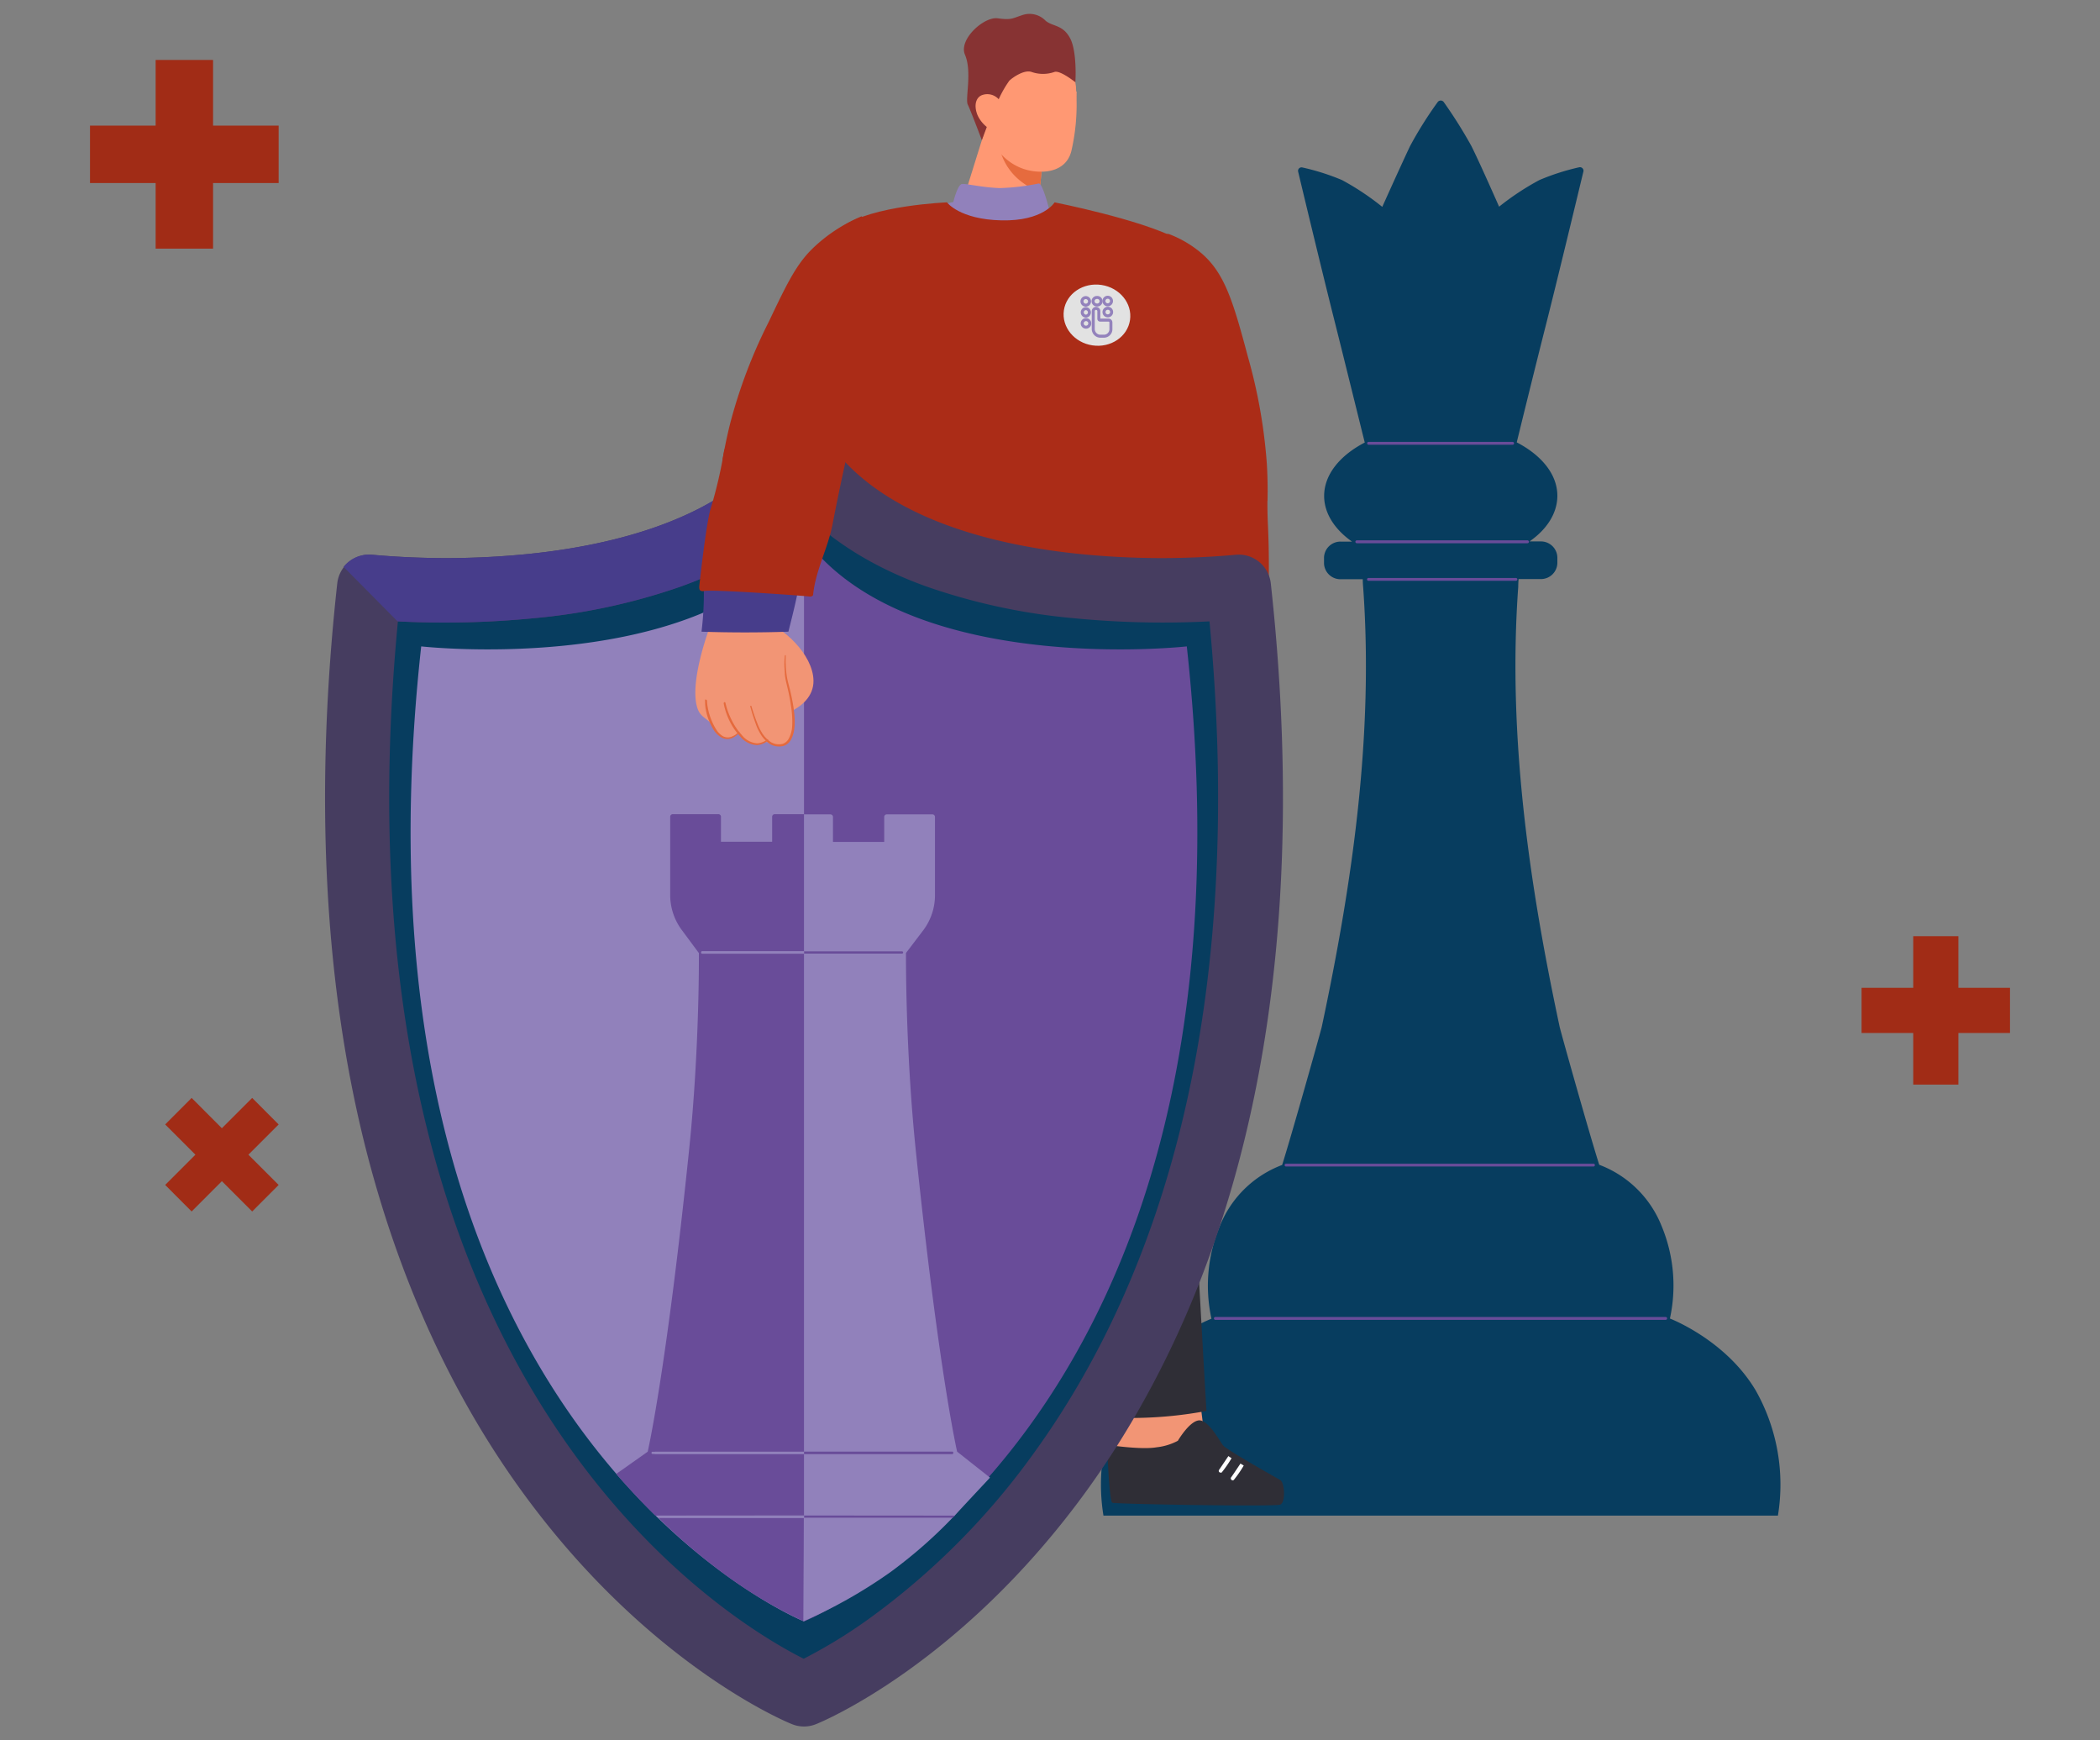 <svg id="katman_1" data-name="katman 1" xmlns="http://www.w3.org/2000/svg" viewBox="0 0 350 290"><rect x="0" y="0" width="350" height="290" fill="#808080" stroke="none"/><defs><style>.cls-1{fill:#073d5f;}.cls-2{fill:#694c99;}.cls-3{fill:#2f2e36;}.cls-4{fill:#ff9873;}.cls-5{fill:#e66b3e;}.cls-6{fill:#873333;}.cls-7{fill:#f29575;}.cls-8{fill:#9181bb;}.cls-9{fill:#ab2c17;}.cls-10{fill:#e56a3d;}.cls-11{fill:#fff;}.cls-12,.cls-14{fill:none;}.cls-13{fill:#e2e2e2;}.cls-14{stroke:#9382bc;stroke-miterlimit:10;stroke-width:0.5px;}.cls-15{fill:#a12c16;}.cls-16{fill:#383838;}.cls-17{fill:#463d60;}.cls-18{fill:#473d8b;}</style></defs><path class="cls-1" d="M292.67,231.78c-5-8.51-14.35-12.07-14.35-12.07a25.8,25.8,0,0,0-1.4-15.45,18,18,0,0,0-10.38-10.17c-1.53-4.76-6.46-22.29-6.6-23-5.13-24-8.68-48.74-6.9-73.3,0-.15,0-.62.06-1.3h3.63a2.74,2.74,0,0,0,2.83-2.63v-1a2.74,2.74,0,0,0-2.83-2.64h-1.81c2.89-2,4.64-4.71,4.64-7.61,0-3.56-2.63-6.75-6.77-8.9.88-3.59,3.16-12.87,5-20.11,2-7.92,5.26-21.49,6.12-25.06a.59.59,0,0,0-.74-.66A38.5,38.5,0,0,0,256.57,30a44,44,0,0,0-6.72,4.44s-3.21-7.3-4.62-10.11A77.07,77.07,0,0,0,240.62,17a.63.63,0,0,0-1,0A65.34,65.34,0,0,0,235,24.36c-1.85,3.93-4.62,10.11-4.62,10.11A44,44,0,0,0,223.66,30a38.5,38.5,0,0,0-6.58-2.09.58.58,0,0,0-.73.66c.85,3.57,4.11,17.14,6.11,25.06,1.82,7.24,4.1,16.52,5,20.11-4.14,2.15-6.77,5.34-6.77,8.9,0,2.9,1.75,5.56,4.64,7.61H223.5a2.74,2.74,0,0,0-2.83,2.64v1a2.74,2.74,0,0,0,2.83,2.63h3.63c0,.68.05,1.15.06,1.3,1.78,24.56-1.77,49.25-6.9,73.3-.14.66-5.07,18.19-6.6,23a18,18,0,0,0-10.38,10.17,25.8,25.8,0,0,0-1.4,15.45s-9.33,3.56-14.35,12.07a31.92,31.92,0,0,0-3.65,20.74H296.32A31.92,31.92,0,0,0,292.67,231.78Z"/><path class="cls-2" d="M252.1,74.11h-24a.24.24,0,1,1,0-.48h24a.24.24,0,1,1,0,.48Z"/><path class="cls-2" d="M254.58,90.52H226.14a.24.24,0,1,1,0-.48h28.44a.24.24,0,1,1,0,.48Z"/><path class="cls-2" d="M252.6,96.78H228.13a.24.24,0,1,1,0-.47H252.6a.24.24,0,1,1,0,.47Z"/><path class="cls-2" d="M265.57,194.38H214.35a.25.25,0,0,1-.25-.24.24.24,0,0,1,.25-.23h51.22a.24.24,0,0,1,.25.23A.25.25,0,0,1,265.57,194.38Z"/><path class="cls-2" d="M277.61,219.93H202.56a.24.24,0,1,1,0-.48h75.05a.24.24,0,1,1,0,.48Z"/><path class="cls-3" d="M75.18,107.28h-19a.2.2,0,0,1-.21-.2.21.21,0,0,1,.21-.21h19a.2.2,0,0,1,.2.21A.2.2,0,0,1,75.18,107.28Z"/><path class="cls-3" d="M75.59,102.1H56.22a.21.21,0,0,1-.21-.21.21.21,0,0,1,.21-.21H75.59a.21.21,0,0,1,.21.21A.21.21,0,0,1,75.59,102.1Z"/><polygon class="cls-4" points="173.65 23.46 173.65 28.09 173.61 28.44 173.25 31.96 172.9 35.49 163.88 37.1 160.03 34.93 164.94 19.2 173.65 23.46"/><path class="cls-5" d="M173.61,28.44,173.26,32A12.46,12.46,0,0,1,169.89,30a9.81,9.81,0,0,1-3-4.32l2.31.39Z"/><circle class="cls-4" cx="170.66" cy="15.28" r="8.71" transform="translate(39.18 125.15) rotate(-45)"/><path class="cls-4" d="M163.31,15.73a43.78,43.78,0,0,0,.92,5.41h0a8.53,8.53,0,0,0,.84,2.21c1.16,1.82,3.32,4.82,7.55,5.22,2.73.26,5.26-.65,5.94-3.41a34.24,34.24,0,0,0,.87-8.46v-.06c0-.25,0-.46,0-.65a1.15,1.15,0,0,0,0-.19q0-.39,0-.54v0h0L173,14.38Z"/><path class="cls-6" d="M165.84,17.51a3.53,3.53,0,0,0,.45-.6,18.18,18.18,0,0,1,1.92-3.45c.48-.48,2.48-1.93,3.75-1.46a5.78,5.78,0,0,0,3.75,0c.93-.38,3.52,1.71,3.52,1.71s.33-5.09-.89-7.36-2.89-1.9-4.07-2.89a3.7,3.7,0,0,0-3.92-.93c-1.61.52-1.77.84-4.06.52s-6.56,3.52-5.46,6.07c1.22,2.83,0,7.38.47,8.32s2.34,5.92,2.34,5.92Z"/><path class="cls-4" d="M166.84,17.11l-1.32,4.69a5.28,5.28,0,0,1-2.59-2.6c-.68-1.65-.29-3.09.92-3.41A2.56,2.56,0,0,1,166.84,17.11Z"/><polygon class="cls-7" points="199.57 229.91 201.08 241.95 191.2 244.42 184.74 242.19 182.59 228.96 199.57 229.91"/><polygon class="cls-7" points="135.7 229.91 134.94 241.95 144.83 244.42 151.52 240.75 152.68 228.96 135.7 229.91"/><path class="cls-3" d="M122.63,250.72c1,.36,27.5-.08,28-.32s.88-9.65.88-9.65-5.66.88-8.32.41a9.61,9.61,0,0,1-3.51-1.08s-1.84-3.15-3.43-3.39-3.51,3.39-4.11,4.15a3.16,3.16,0,0,1-.51.42l-.53.36c-.41.27-.92.59-1.49.93-.17.11-.36.23-.55.33-2.61,1.57-6,3.47-6.44,3.74C121.87,247.06,121.67,250.37,122.63,250.72Z"/><path class="cls-3" d="M193.14,116.2c1.53,20.92,3.6,49.63,4.94,68.76,1.42,20.38,1.88,31.54,3,50.15a68.28,68.28,0,0,1-11.54,1.16,85.39,85.39,0,0,1-10.3-.42q-6.58-45.56-12.9-91.15c-3.41,31.05-7.33,62-11,93-3.13-.14-8.65-.43-11.26-.76a109.64,109.64,0,0,1-11.45-2.16c2.05-39.78,4.31-79.52,5.86-119.32C156.66,115.78,174.88,115.66,193.14,116.2Z"/><path class="cls-8" d="M174.89,35s-1.09-4.43-1.75-4.43a36.85,36.85,0,0,1-6.54.77c-3-.11-5.5-.76-6.26-.68s-1.45,3-1.45,3l-5.57,1.26s6.31,5.76,17.59,5.5c3.55-.09,8.36-3.91,8.36-3.91Z"/><path class="cls-9" d="M175.77,33.72s-1.89,3.16-8.88,3-9.06-3-9.06-3-12.52.49-17.46,4.08c-2.84,2.06-3.18,28.3-4.6,48.86-1,13.87-1.79,26-1.8,26.49,0,1.18,9.25,4,19.74,5s22.13,1.16,29.29.42,11.12-1.66,11.5-2.15-.83-69.58-1-71.1,7.08-3.3,2.62-5.56C190.08,36.55,175.77,33.72,175.77,33.72Z"/><path class="cls-3" d="M184.51,240.75s.35,9.41.86,9.65,27.07.68,28,.32.76-3.66,0-4.1c-.48-.28-3.92-2.21-6.54-3.79l-.55-.33c-.57-.35-1.08-.67-1.48-.94-.21-.13-.39-.26-.53-.36a2.41,2.41,0,0,1-.43-.36c-.59-.76-2.51-4.39-4.1-4.15s-3.43,3.39-3.43,3.39a9.72,9.72,0,0,1-3.51,1.08C190.16,241.63,184.51,240.75,184.51,240.75Z"/><path class="cls-10" d="M196.3,128.25a8.61,8.61,0,0,0-3.13-.47,2.89,2.89,0,0,0-1.77,1.52l5,.95Z"/><path class="cls-7" d="M209.56,108.51c-.28,1.33-.77,3.63-1.28,6.51-1.91,10.71-2.22,18-5.5,19.09a15.81,15.81,0,0,1-2.52.42,16,16,0,0,1-4-.19l-.31-.07a6.21,6.21,0,0,1-1.81-.64,8.88,8.88,0,0,1-3.9-1.88c-1.74-1.72.61-3.18,1.8-3l4.19.47c-.43-1.56-1.36-5-1.88-7.74a6.73,6.73,0,0,1-.14-1.64,8.27,8.27,0,0,1,1.35-3.87c.66-1.24,1.11-3.26.11-6.7l2.91-1.72Z"/><path class="cls-10" d="M198.87,121.63a1.67,1.67,0,0,0-.19-.71c-.06-.11-.2-.35-.37-.34s-.27.33-.3.4a1.26,1.26,0,0,0,0,.6,25.17,25.17,0,0,1,.09,3.69,6.58,6.58,0,0,1,0,1.34c-.15.92-.71,2.09-1.31,2.07s-1-1-1.14-1.52c-.24-.78-.06-1.25-.43-2.33-.11-.34-.21-.63-.27-.62-.25.05-.49,4.26,1.16,5a1.6,1.6,0,0,0,1.13,0c1.89-.72,1.82-5,1.81-5.43,0-.13,0-.51,0-.93S199,122.71,198.87,121.63Z"/><path class="cls-9" d="M200.16,42.13c3.93,3.33,5.34,8,7.82,17.3a88.15,88.15,0,0,1,3.16,17.86c.15,2.51.15,4.62.11,6.17-15.81-1-20.13-5.38-21.48-8.56-.91-2.17-.49-3.92-1.07-14.41-.21-3.82-.46-6.93-.62-8.9-1.94-3.77-1.42-8.06,1.11-10.5a8.16,8.16,0,0,1,5.6-2.1A18.45,18.45,0,0,1,200.16,42.13Z"/><path class="cls-8" d="M194.81,101c-.07,2.85.11,5.72.27,8.57q7.06,1.59,14.22,2.7a52.83,52.83,0,0,1,1.16-8A148.88,148.88,0,0,1,194.81,101Z"/><path class="cls-9" d="M211.1,104.89c0,.18-.06.57-.31.71a.76.76,0,0,1-.62,0c-1.34-.56-16.46-2.34-17.35-2.38-.09,0-.43,0-.57-.23a.39.39,0,0,1-.05-.27c.38-4.42-1.2-8.83-1.14-13.27a78,78,0,0,0-1.7-15.89,21.65,21.65,0,0,0,21.91,8.2c-.08,2.55,0,4.6.06,5.89A149,149,0,0,1,211.1,104.89Z"/><path class="cls-3" d="M168.44,143.06a.33.33,0,0,0,.25-.12.32.32,0,0,0-.05-.45l-5.85-4.67a.32.32,0,1,0-.4.49l5.85,4.68A.31.31,0,0,0,168.44,143.06Z"/><path class="cls-11" d="M137.33,243.44a21.3,21.3,0,0,0,1.78,2.59.32.32,0,0,0,.18.06.33.33,0,0,0,.23-.54c-.12-.15-.85-1.25-1.66-2.47C137.71,243.19,137.54,243.31,137.33,243.44Z"/><path class="cls-11" d="M135.29,244.7a27.08,27.08,0,0,0,1.79,2.62.32.32,0,0,0,.18.06.32.32,0,0,0,.27-.15.33.33,0,0,0,0-.4c-.11-.14-.84-1.24-1.64-2.46C135.67,244.48,135.48,244.6,135.29,244.7Z"/><path class="cls-11" d="M203.16,245.24a.32.32,0,0,0,.27.14.34.34,0,0,0,.17,0,18.69,18.69,0,0,0,1.66-2.4,6.11,6.11,0,0,1-.53-.35c-.76,1.13-1.42,2.12-1.53,2.26A.32.32,0,0,0,203.16,245.24Z"/><path class="cls-11" d="M205.19,246.52a.3.3,0,0,0,.44.09,19.13,19.13,0,0,0,1.66-2.4l-.55-.33c-.75,1.13-1.41,2.11-1.52,2.25A.3.3,0,0,0,205.19,246.52Z"/><line class="cls-12" x1="144.86" y1="134.76" x2="144.58" y2="262.07"/><ellipse class="cls-13" cx="182.82" cy="52.52" rx="5.09" ry="5.57" transform="translate(103.98 225.62) rotate(-81.54)"/><path class="cls-14" d="M181.59,50.21a.63.63,0,0,1-.62.64.63.63,0,1,1,.62-.64Z"/><path class="cls-14" d="M182.8,50.82a.63.63,0,1,0,0-1.25.62.62,0,0,0-.62.63A.63.63,0,0,0,182.8,50.82Z"/><path class="cls-14" d="M184.63,50.79a.63.63,0,1,0-.64-.61A.63.63,0,0,0,184.63,50.79Z"/><path class="cls-14" d="M181,51.43a.62.62,0,0,0-.62.63.63.63,0,0,0,.64.62.63.63,0,0,0,0-1.25Z"/><path class="cls-14" d="M184.66,52.63a.63.63,0,0,0,.61-.64.62.62,0,0,0-.63-.62A.63.63,0,0,0,184,52,.63.63,0,0,0,184.66,52.63Z"/><path class="cls-14" d="M181,53.26a.63.63,0,1,0,.63.62A.62.62,0,0,0,181,53.26Z"/><path class="cls-14" d="M184.74,53.34l-1.39,0a.21.21,0,0,1-.21-.21l0-1.34a.48.48,0,0,0-.54-.4.47.47,0,0,0-.39.48l0,3a1.21,1.21,0,0,0,1.1,1.15H184a1.16,1.16,0,0,0,1.15-1.18l0-1.1A.39.39,0,0,0,184.74,53.34Z"/><polygon class="cls-15" points="46.44 20.93 35.51 20.93 35.51 9.99 25.94 9.99 25.94 20.93 15 20.93 15 30.5 25.94 30.5 25.94 41.43 35.51 41.43 35.51 30.5 46.44 30.5 46.44 20.93"/><polygon class="cls-15" points="335 164.6 326.4 164.6 326.4 156 318.87 156 318.87 164.6 310.26 164.6 310.26 172.13 318.87 172.13 318.87 180.73 326.4 180.73 326.4 172.13 335 172.13 335 164.6"/><polygon class="cls-15" points="46.44 197.45 41.4 192.41 46.44 187.37 42.03 182.95 36.98 188 31.94 182.95 27.53 187.37 32.57 192.41 27.53 197.45 31.94 201.87 36.98 196.82 42.03 201.87 46.44 197.45"/><path class="cls-16" d="M134,158.54h16.44s.08.08.08.19,0,.18-.08.18H134Z"/><path class="cls-2" d="M150.49,158.73a.09.09,0,0,1-.08.09H134.06a.09.09,0,1,1,0-.18h16.35A.09.09,0,0,1,150.49,158.73Z"/><path class="cls-2" d="M206.43,97.79s-48.82,5.47-69.89-17.52a3.49,3.49,0,0,0-5.15,0c-21.06,23-69.88,17.52-69.88,17.52C45.18,246.44,134,282.32,134,282.32S222.76,246.44,206.43,97.79Z"/><path class="cls-8" d="M134,190V79.14a3.52,3.52,0,0,0-2.58,1.13c-21.06,23-69.88,17.52-69.88,17.52C45.18,246.44,134,282.32,134,282.32h0V190Z"/><path class="cls-1" d="M206.43,97.79s-48.82,5.47-69.89-17.52a3.49,3.49,0,0,0-5.15,0c-21.06,23-69.88,17.52-69.88,17.52C45.18,246.44,134,282.32,134,282.32S222.76,246.44,206.43,97.79ZM134,270.18s-78.18-31.59-63.8-162.47c0,0,43,4.81,61.53-15.43a3.07,3.07,0,0,1,4.53,0c18.55,20.24,61.54,15.43,61.54,15.43C212.14,238.59,134,270.18,134,270.18Z"/><path class="cls-17" d="M134,287.69a5.33,5.33,0,0,1-2-.39c-1-.39-23.86-9.87-44.68-38.33-12.12-16.56-21-36.19-26.55-58.34-6.82-27.45-8.36-58.89-4.56-93.42a5.38,5.38,0,0,1,5.94-4.76,136.79,136.79,0,0,0,26.1-.16c12.54-1.29,29.52-5.06,39.22-15.65A8.89,8.89,0,0,1,134,73.77h0a8.85,8.85,0,0,1,6.53,2.87c9.7,10.59,26.69,14.36,39.23,15.65a136.85,136.85,0,0,0,26.1.16,5.38,5.38,0,0,1,5.94,4.76c3.79,34.53,2.26,66-4.56,93.42-5.5,22.15-14.44,41.78-26.55,58.34C159.84,277.43,137,286.91,136,287.3A5.37,5.37,0,0,1,134,287.69ZM66.32,103.54c-3,31.24-1.34,59.64,4.84,84.5,5.16,20.79,13.5,39.16,24.79,54.59,15.57,21.29,32.33,30.92,38,33.77a84.8,84.8,0,0,0,11-6.75,121.24,121.24,0,0,0,27.41-27.59c11.17-15.44,19.42-33.78,24.51-54.52,6.07-24.74,7.65-53,4.71-84a153.12,153.12,0,0,1-22.78-.54,102.29,102.29,0,0,1-24.31-5.24c-8.41-3-15.31-7.2-20.56-12.42-5.25,5.22-12.16,9.39-20.56,12.42A102.27,102.27,0,0,1,89.09,103,153,153,0,0,1,66.32,103.54Z"/><path class="cls-18" d="M89.09,103a102.27,102.27,0,0,0,24.32-5.24c8.4-3,15.31-7.2,20.56-12.42V73.77a8.89,8.89,0,0,0-6.54,2.87C117.73,87.23,100.75,91,88.21,92.29a136.79,136.79,0,0,1-26.1.16,5.4,5.4,0,0,0-4,1.15,4.94,4.94,0,0,0-.85.86l9,9.08A153,153,0,0,0,89.09,103Z"/><path class="cls-2" d="M116.85,158.73a.18.18,0,0,0,.17.18h17v83H108.76a.18.18,0,0,0-.18.19.18.18,0,0,0,.18.18H134v10.28H109.23c-1.13-1.11-2.28-2.28-3.44-3.53s-2.12-2.3-3.09-3.43q1.36-.94,2.73-1.92c.85-.59,1.69-1.19,2.52-1.78,0,0,3.08-13.29,6.9-50.3,1.77-17.05,1.63-32.79,1.63-32.79l-2.9-3.91a9.77,9.77,0,0,1-1.88-5.79v-13a.42.42,0,0,1,.4-.44h7.66a.42.42,0,0,1,.4.44v4.15h8.53v-4.15a.43.43,0,0,1,.42-.44H134v22.84H117A.18.18,0,0,0,116.85,158.73Z"/><path class="cls-2" d="M134,252.92l-.06,17.24c-1.7-.8-3.93-1.91-6.46-3.4a79.12,79.12,0,0,1-8.65-5.9,98.59,98.59,0,0,1-9.16-8Z"/><path class="cls-8" d="M165,246.22c-1.67,1.79-3.34,3.57-5,5.36l-.91,1H134V242.27h24.7a.18.18,0,0,0,.17-.18.18.18,0,0,0-.17-.19H134v-83h16.35a.18.18,0,0,0,.17-.18.18.18,0,0,0-.17-.19H134V135.7h4.42a.43.43,0,0,1,.41.44v4.15h8.54v-4.15a.42.42,0,0,1,.41-.44h7.64a.43.43,0,0,1,.41.44v13a9.72,9.72,0,0,1-1.89,5.79L151,158.8s-.13,15.74,1.62,32.79c3.81,36.88,6.88,50.21,6.9,50.3h0Z"/><path class="cls-8" d="M134,158.54h-17s-.09.08-.09.19,0,.18.09.18h17Z"/><path class="cls-8" d="M159.11,252.55l-.35.35a78.59,78.59,0,0,1-5.79,5.46c-.14.12-2.29,1.95-4.6,3.63a81.7,81.7,0,0,1-14.46,8.17l.06-17.24H109.84l-.38-.37Z"/><path class="cls-2" d="M158.84,242.09c0,.1,0,.18-.09.18H134v-.37h24.78C158.8,241.9,158.84,242,158.84,242.09Z"/><path class="cls-8" d="M109.1,242.09c0,.1,0,.18.08.18H134v-.37H109.18S109.1,242,109.1,242.09Z"/><path class="cls-2" d="M159.11,252.55l-.35.35H134v-.37Z"/><path class="cls-8" d="M109.36,252.55l.34.35H134v-.37Z"/><line class="cls-12" x1="134.28" y1="131.49" x2="133.97" y2="274.73"/><path class="cls-7" d="M127.41,103.66c2.86.69,8.09,5.29,8.17,9.73.1,5.39-8.34,6.68-8.34,6.68l-1.11-14.63Z"/><path class="cls-7" d="M118.82,94.18l0,5.38-.52,4.92s-3.6,9.44-2,13.7c.52,1.32,1.46,1.49,2.35,2.5.09.1.24.27.41.49.33.44.42.66.56.85a2.17,2.17,0,0,0,2.06.94,3.46,3.46,0,0,0,.87-.42c.25-.17.33-.26.49-.27s.49.25.77.53a4.58,4.58,0,0,0,1.38,1,2.53,2.53,0,0,0,1.55.16c.47-.11.59-.32,1-.32a2.38,2.38,0,0,1,.93.29,2.82,2.82,0,0,0,1.82.32,2.17,2.17,0,0,0,1.1-1.19,3.46,3.46,0,0,0,.38-1.09,6.43,6.43,0,0,0,.13-1.17,11.18,11.18,0,0,0,0-1.27,42.22,42.22,0,0,0-1.39-7.62,33,33,0,0,0-3.48-7.67L130.47,94Z"/><path class="cls-10" d="M117.74,116.6c.08,0,.1.24.11.37,0,.3.06.61.11.92a10.31,10.31,0,0,0,.49,1.79,10.76,10.76,0,0,0,.79,1.67,3.57,3.57,0,0,0,1.22,1.31,1.75,1.75,0,0,0,1.68,0,2.7,2.7,0,0,0,.52-.3,4.6,4.6,0,0,0,.47-.41.08.08,0,0,1,.1,0,.08.08,0,0,1,0,.11,3.29,3.29,0,0,1-1,.82,2,2,0,0,1-2,0,3.76,3.76,0,0,1-1.37-1.4,10.59,10.59,0,0,1-.83-1.75,9.63,9.63,0,0,1-.46-1.87,8.37,8.37,0,0,1-.06-1,.86.86,0,0,0,0-.16s0-.08,0-.12S117.69,116.59,117.74,116.6Z"/><path class="cls-10" d="M120.78,117c.07,0,.13.1.13.12h0c.06.25.12.5.19.74a12.6,12.6,0,0,0,.84,2.12,10.52,10.52,0,0,0,1.69,2.49,3.57,3.57,0,0,0,2.54,1.39,2.89,2.89,0,0,0,1.74-.68l.16.15a3.13,3.13,0,0,1-1.91.83,3.81,3.81,0,0,1-2.79-1.44,10.22,10.22,0,0,1-1.77-2.58,11.4,11.4,0,0,1-.82-2.19c-.06-.22-.1-.44-.15-.66S120.71,117,120.78,117Z"/><path class="cls-10" d="M125.22,117.63c.18.58.34,1.08.48,1.48.23.67.36,1,.54,1.46a8.34,8.34,0,0,0,.66,1.38,5.11,5.11,0,0,0,1.51,1.66,2.57,2.57,0,0,0,2.09.32,1.82,1.82,0,0,0,1-.94,4.94,4.94,0,0,0,.47-1.42,8.51,8.51,0,0,0,.08-1.52c0-.51-.05-1-.1-1.54s-.14-1-.22-1.54-.18-1-.29-1.52-.23-1-.35-1.52a10.29,10.29,0,0,1-.28-1.55c0-.52-.08-1-.08-1.57a13.22,13.22,0,0,1,.08-1.57.08.08,0,0,1,.08-.07s.08,0,.07.08c0,.36-.05.77,0,1.56a13.33,13.33,0,0,0,.13,1.54,10.53,10.53,0,0,0,.3,1.51c.13.51.26,1,.38,1.52s.22,1,.32,1.54.17,1,.24,1.55.11,1,.12,1.57a8.49,8.49,0,0,1-.09,1.59,5.13,5.13,0,0,1-.49,1.54,2.15,2.15,0,0,1-1.24,1.11,2.9,2.9,0,0,1-2.4-.37,5.26,5.26,0,0,1-1.59-1.79,8.11,8.11,0,0,1-.66-1.44c-.18-.49-.35-1-.51-1.49s-.29-1-.42-1.43a.13.13,0,0,1,.06-.16A.11.11,0,0,1,125.22,117.63Z"/><path class="cls-9" d="M135.39,41.45c-2.67,2.61-4.24,5.81-7.24,12.13a85,85,0,0,0-6.46,17c-.61,2.43-1,4.51-1.27,6,13.73,3.89,18.54,2.44,20.21.09s-.06-4.61,2.17-12a34.17,34.17,0,0,1,2.64-6.92c1.49-2.81,2.45-3.6,2.88-5.85a10.52,10.52,0,0,0-.58-5.66c-1-2.65-1.56-4.87-2.43-6.79-.65-1.43-1.25-2.59-1.7-3.41A26.39,26.39,0,0,0,135.39,41.45Z"/><path class="cls-18" d="M133.28,96.9c-.47,2.81-1.19,5.6-1.88,8.36q-7.25.24-14.48,0a53.14,53.14,0,0,0,.37-8.08A147.11,147.11,0,0,0,133.28,96.9Z"/><path class="cls-9" d="M118.37,85s-.66,2.16-1.82,12.64c0,.16-.06.57.17.76a.79.79,0,0,0,.61.08c1.42-.3,16.61.79,17.5.91a.71.71,0,0,0,.6-.11.42.42,0,0,0,.1-.26c.41-4,2.47-7.7,3.23-11.66.57-3,1.38-6.94,2.59-12.39a21.34,21.34,0,0,1-7.52,2.43,22.1,22.1,0,0,1-13.1-2.55A75.82,75.82,0,0,1,118.37,85Z"/></svg>